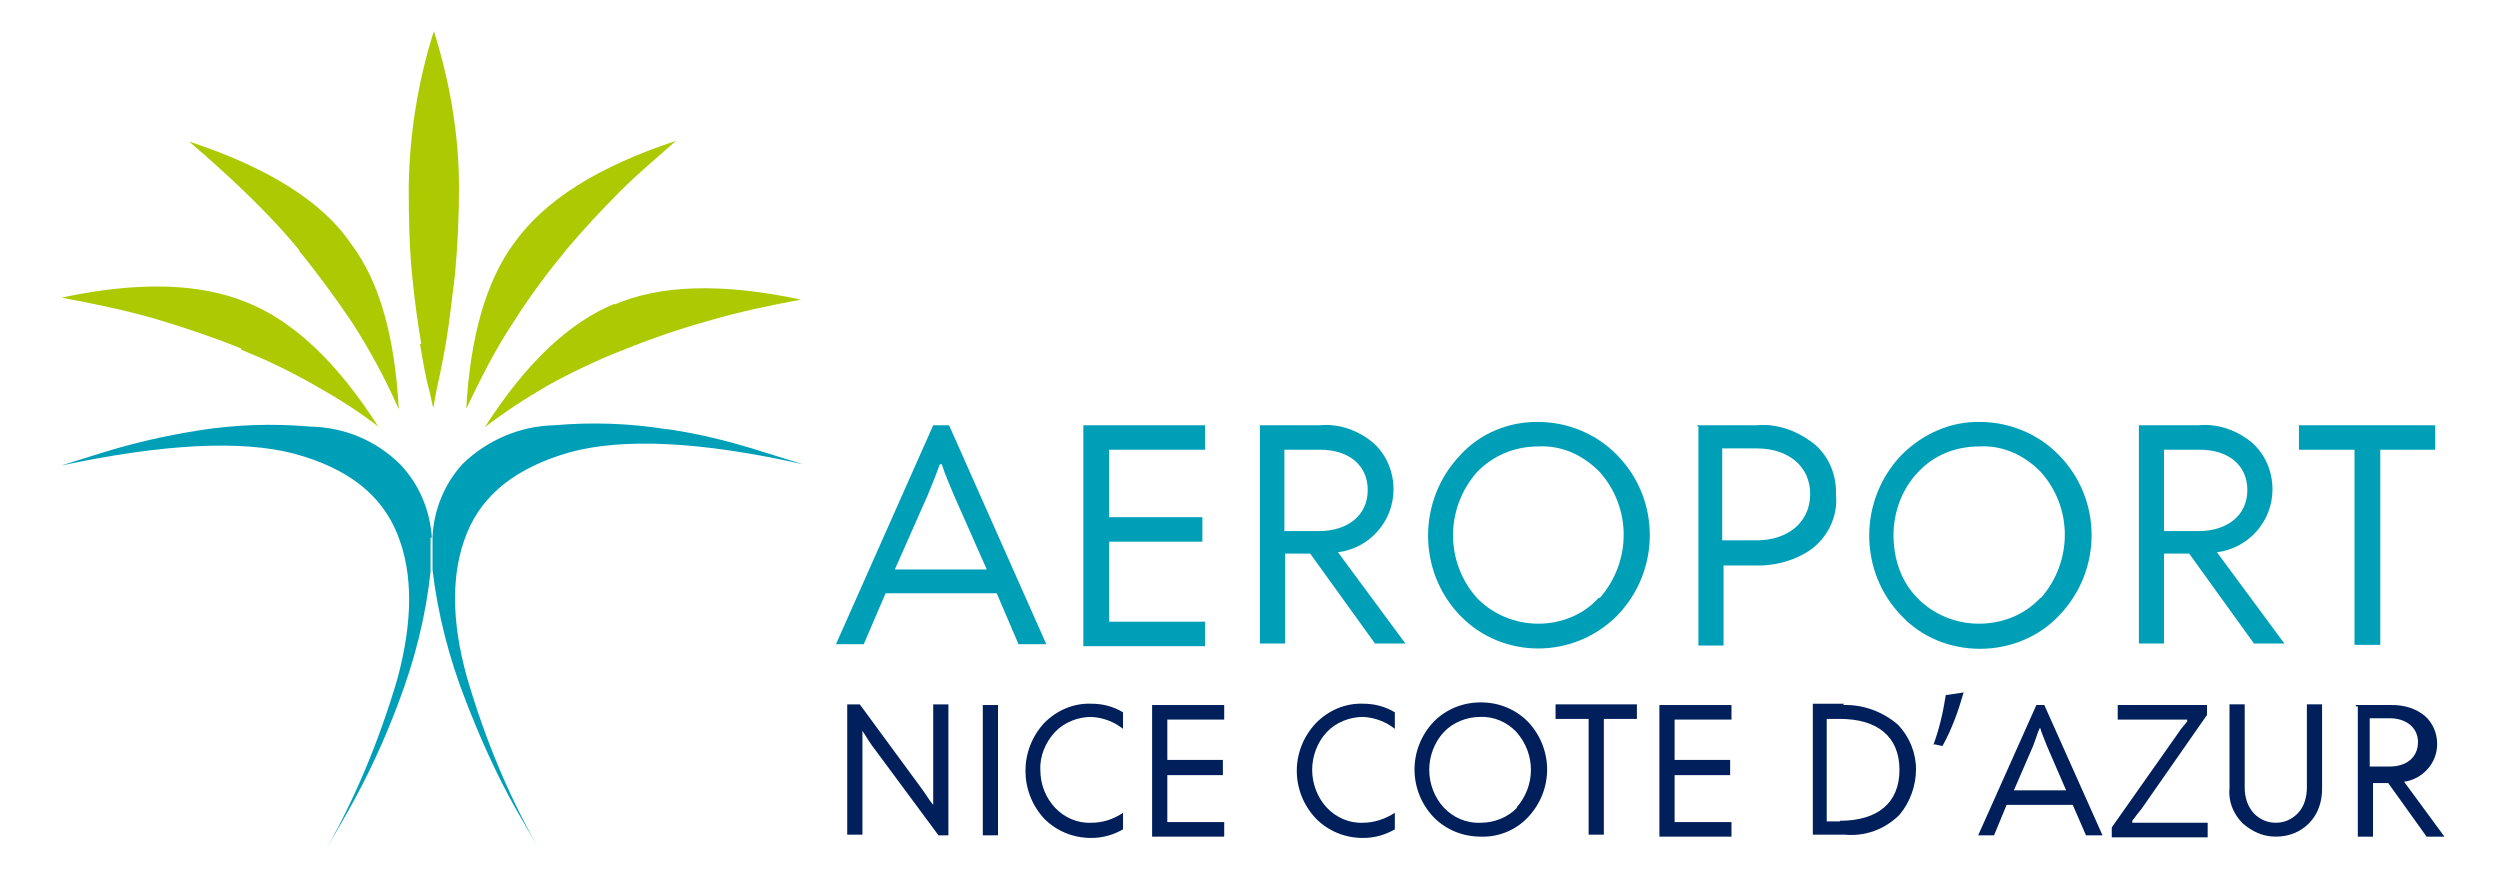 <?xml version="1.0" encoding="UTF-8"?>
<svg id="Calque_1" data-name="Calque 1" xmlns="http://www.w3.org/2000/svg" version="1.1" viewBox="0 0 378 135">
  <defs>
    <style>
      .cls-1 {
        fill: #acc902;
      }

      .cls-1, .cls-2, .cls-3 {
        stroke-width: 0px;
      }

      .cls-2 {
        fill: #009fb8;
      }

      .cls-3 {
        fill: #001f5b;
      }
    </style>
  </defs>
  <path class="cls-1" d="M36.5,52.9c3.8,1.5,7.5,3.3,11,5.3,3.4,1.9,6.6,3.9,9.7,6.3-6.2-9.7-12.8-15.9-19.7-18.7-7.1-3-16.5-3.3-28.2-.8,4.8.9,9.7,1.9,14.5,3.3,4.3,1.3,8.5,2.7,12.7,4.4Z"/>
  <path class="cls-1" d="M45.2,37.9c2.8,3.4,5.5,7.1,8,10.8,2.7,4.2,5.1,8.6,7.1,13.2-.6-11-2.9-19.3-7.2-25-4.4-6.5-12.7-11.6-24.5-15.5,2.8,2.4,5.7,5,8.4,7.6,2.9,2.8,5.7,5.7,8.3,8.9Z"/>
  <path class="cls-1" d="M85.5,37.9c2.7-3.2,5.5-6.2,8.3-9s5.7-5.2,8.4-7.6c-11.8,3.9-19.9,9-24.5,15.5-4.2,5.7-6.6,14.1-7.2,25,2.2-4.6,4.4-9,7.2-13.2,2.4-3.8,5.1-7.4,7.9-10.8h0Z"/>
  <path class="cls-1" d="M63.5,52c.5,2.9.9,5.3,1.4,7l.6,2.7.5-2.7c.4-1.8.9-4.1,1.4-7s.9-6.5,1.4-10.5c.4-4.4.6-8.8.6-13.2,0-8-1.4-16-3.8-23.6-2.4,7.6-3.7,15.6-3.8,23.6,0,4.7.1,9.1.5,13.2.4,4.1.9,7.6,1.4,10.5h-.3Z"/>
  <path class="cls-1" d="M93,45.9c-6.9,2.8-13.5,9-19.7,18.7,3-2.3,6.2-4.4,9.5-6.3,3.6-2,7.4-3.8,11.2-5.3,4.2-1.7,8.5-3.2,12.8-4.4,4.7-1.4,9.5-2.4,14.3-3.3-11.8-2.5-21.2-2.3-28.3.8h.1Z"/>
  <path class="cls-3" d="M143.4,106.6v19.7h-1.5l-9.7-13.1c-.4-.5-1-1.4-1.8-2.7h0v15.7h-2.3v-19.7h1.9l9.4,12.8c.6.8,1.1,1.7,1.7,2.4h0v-15.2s2.3,0,2.3,0Z"/>
  <path class="cls-3" d="M150.9,106.6v19.7h-2.3v-19.7h2.3Z"/>
  <path class="cls-3" d="M169.8,125.4c-1.4.8-3,1.3-4.8,1.3-2.7,0-5.2-1-7.1-2.9-3.8-4.1-3.8-10.4,0-14.5,1.9-1.9,4.4-3,7.1-2.9,1.7,0,3.3.4,4.8,1.3v2.5c-1.4-1.1-3-1.7-4.8-1.8-2,0-4.1.8-5.5,2.3-1.4,1.5-2.3,3.6-2.2,5.7,0,2.2.8,4.2,2.2,5.7s3.4,2.4,5.5,2.3c1.7,0,3.3-.5,4.8-1.5v2.4h0Z"/>
  <path class="cls-3" d="M174.2,126.3v-19.7h10.9v2.2h-8.6v6.1h8.4v2.3h-8.4v7.1h8.6v2.2h-10.9Z"/>
  <path class="cls-3" d="M210.9,125.4c-1.4.8-3,1.3-4.8,1.3-2.7,0-5.2-1-7.1-2.9-3.9-4.1-3.9-10.4,0-14.5,1.9-1.9,4.4-3,7.1-2.9,1.7,0,3.3.4,4.8,1.3v2.5c-1.4-1.1-3-1.7-4.8-1.8-2,0-4.1.8-5.5,2.3-1.4,1.5-2.2,3.6-2.2,5.7s.8,4.2,2.2,5.7c1.4,1.5,3.4,2.4,5.5,2.3,1.7,0,3.4-.6,4.8-1.5v2.5Z"/>
  <path class="cls-3" d="M223.9,106.2c2.7,0,5.2,1,7.1,2.9,3.9,4.1,3.9,10.4,0,14.5-1.8,1.9-4.4,3-7.1,2.9-2.7,0-5.2-1-7.1-2.9-3.9-4.1-3.9-10.4,0-14.5,1.9-1.9,4.4-2.9,7.1-2.9h0ZM229.3,122.1c2.9-3.3,2.9-8.1,0-11.4-1.4-1.5-3.4-2.4-5.5-2.3-2,0-4.1.8-5.5,2.3-1.4,1.5-2.2,3.6-2.2,5.7s.8,4.2,2.2,5.7c1.4,1.5,3.4,2.4,5.6,2.3,2,0,4.1-.8,5.5-2.3h-.1Z"/>
  <path class="cls-3" d="M242.5,108.7v17.5h-2.3v-17.5h-5v-2.2h12.3v2.2h-5.1Z"/>
  <path class="cls-3" d="M250.9,126.3v-19.7h10.9v2.2h-8.6v6.1h8.4v2.3h-8.4v7.1h8.6v2.2h-10.9Z"/>
  <path class="cls-3" d="M278.7,106.6c3-.1,6,1,8.3,3,1.7,1.8,2.7,4.2,2.7,6.7s-.9,5-2.5,6.9c-2.2,2.2-5.2,3.3-8.3,3h-4.8v-19.8h4.8-.1ZM278.2,124.1c5.7,0,9-2.7,9-7.7s-3.3-7.7-9-7.7h-2v15.5h2Z"/>
  <path class="cls-3" d="M292.3,112.7c.9-2.4,1.5-5,1.9-7.6l2.7-.4c-.8,2.8-1.8,5.6-3.2,8.1l-1.4-.3h0Z"/>
  <path class="cls-3" d="M307.7,106.6h1.4l8.8,19.7h-2.5l-2-4.6h-10l-1.9,4.6h-2.4l8.8-19.7ZM312.4,119.5l-2.9-6.7c-.5-1.3-.9-2.2-1-2.7h-.1c-.3.6-.6,1.7-1,2.7l-2.9,6.7h8.1-.1Z"/>
  <path class="cls-3" d="M320.1,106.6h13.6v1.5l-9.9,14.2c-.4.5-.9,1.1-1.4,1.8v.3h11.4v2.2h-14.5v-1.5l10-14.2c.5-.8,1-1.3,1.4-1.8v-.3h-10.5v-2.2h-.1Z"/>
  <path class="cls-3" d="M351.1,119.3c0,1.9-.6,3.8-2,5.2-1.3,1.3-3,2-5,2s-3.6-.8-5-2c-1.4-1.4-2.2-3.3-2-5.3v-12.7h2.3v12.6c0,1.4.4,2.8,1.4,3.9.9.9,2,1.4,3.3,1.4s2.4-.5,3.3-1.4c1-1,1.4-2.5,1.4-3.9v-12.6h2.3v12.7h0Z"/>
  <path class="cls-3" d="M356.2,106.6h5.5c1.8,0,3.6.5,5,1.7,1.1,1,1.8,2.5,1.8,4.2,0,2.9-2.2,5.3-5,5.7l6.1,8.3h-2.7l-5.8-8.1h-2.3v8.1h-2.3v-19.7h-.3ZM358.3,108.7v7.2h3c2.7,0,4.3-1.5,4.3-3.7s-1.8-3.6-4.3-3.6c0,0-3,0-3,0Z"/>
  <path class="cls-2" d="M65.3,81.3c-.3-4.2-1.9-8-4.7-11-3.7-3.7-8.5-5.7-13.7-5.8-5.7-.5-11.4-.3-17,.6-5,.8-9.8,1.9-14.6,3.4l-6.1,1.9c15.5-3.3,27.3-3.9,35.3-1.8,8.1,2.2,13.2,6.2,15.6,12.2s2.3,13.2,0,21.8c-2.8,9.5-6.6,18.7-11.6,27.2l4.1-7.1c3-5.3,5.6-10.9,7.7-16.6,2.4-6.3,4.1-13,4.8-19.7v-5.1h.1Z"/>
  <path class="cls-2" d="M100.8,64.9c-5.6-.9-11.3-1.1-17-.6-5.2.1-10.2,2.3-13.8,5.8-2.8,3-4.4,7-4.6,11v5.1c.8,6.7,2.5,13.3,5,19.7,2.2,5.7,4.7,11.3,7.7,16.6l4.1,7.1c-5-8.5-8.8-17.6-11.6-27.2-2.4-8.6-2.4-15.9,0-21.8s7.5-9.9,15.5-12.2c8-2.2,19.8-1.7,35.3,1.8l-6.1-1.9c-4.7-1.5-9.5-2.7-14.3-3.4h-.1Z"/>
  <path class="cls-2" d="M141.2,64.3h2.3l14.7,33.1h-4.2l-3.3-7.7h-16.8l-3.3,7.7h-4.2l14.7-33.1ZM149.2,86.1l-5-11.3c-.6-1.5-1.3-3-1.8-4.6h-.3c-.4,1.1-1,2.7-1.8,4.6l-5,11.3h13.7Z"/>
  <path class="cls-2" d="M163.8,97.4v-33.1h18.4v3.7h-14.5v10.2h14.1v3.7h-14.1v12.1h14.5v3.7h-18.4Z"/>
  <path class="cls-2" d="M190.4,64.3h9.1c3-.3,6,.8,8.3,2.8,1.9,1.8,2.9,4.3,2.9,6.9,0,4.8-3.6,8.9-8.4,9.5l10.2,13.8h-4.6l-9.8-13.6h-3.8v13.6h-3.8v-33h-.1ZM194.2,68v12.3h5.2c4.4,0,7.4-2.4,7.4-6.2s-2.9-6.1-7.2-6.1h-5.3Z"/>
  <path class="cls-2" d="M232.6,63.8c4.4,0,8.8,1.8,11.9,5,6.6,6.7,6.6,17.5,0,24.3-6.6,6.6-17.3,6.6-23.7,0-6.5-6.7-6.5-17.5,0-24.3,3-3.3,7.4-5.1,11.9-5h-.1ZM241.9,90.4c4.8-5.5,4.8-13.6,0-19-2.4-2.5-5.7-4.1-9.3-3.9-3.6,0-6.9,1.4-9.3,3.9-4.8,5.5-4.8,13.6,0,19,2.4,2.5,5.8,3.9,9.3,3.9s6.9-1.4,9.1-3.9h.1Z"/>
  <path class="cls-2" d="M256.6,64.3h9c3.2-.3,6.3.9,8.8,2.9,2.2,1.9,3.3,4.7,3.2,7.6.3,3-1,6-3.4,8-2.5,1.9-5.7,2.8-8.9,2.7h-4.7v12.1h-3.8v-33.1h-.1ZM260.4,68v13.7h5.2c4.8,0,8.1-2.8,8.1-7s-3.3-6.9-8.1-6.9h-5.2Z"/>
  <path class="cls-2" d="M299.4,63.8c4.4,0,8.8,1.8,11.9,5,6.6,6.7,6.6,17.5,0,24.3-3,3.2-7.4,5-11.9,5s-8.8-1.7-11.9-5c-6.5-6.7-6.5-17.5,0-24.3,3.2-3.2,7.4-5.1,11.9-5ZM308.6,90.4c4.8-5.5,4.8-13.6,0-19-2.4-2.5-5.7-4.1-9.3-3.9-3.6,0-6.9,1.3-9.3,3.9-2.4,2.5-3.7,6-3.7,9.5s1.1,7,3.6,9.5c2.4,2.5,5.8,3.9,9.3,3.9s6.9-1.3,9.3-3.9h.1Z"/>
  <path class="cls-2" d="M323.4,64.3h9c3-.3,6,.8,8.3,2.8,1.9,1.8,2.9,4.3,2.9,6.9,0,4.8-3.6,8.9-8.4,9.5l10.2,13.8h-4.6l-9.8-13.6h-3.8v13.6h-3.8v-33h0ZM327.2,68v12.3h5.2c4.4,0,7.4-2.4,7.4-6.2s-2.9-6.1-7.2-6.1h-5.3Z"/>
  <path class="cls-2" d="M359.9,68v29.5h-3.9v-29.5h-8.4v-3.7h20.6v3.7s-8.3,0-8.3,0Z"/>
</svg>